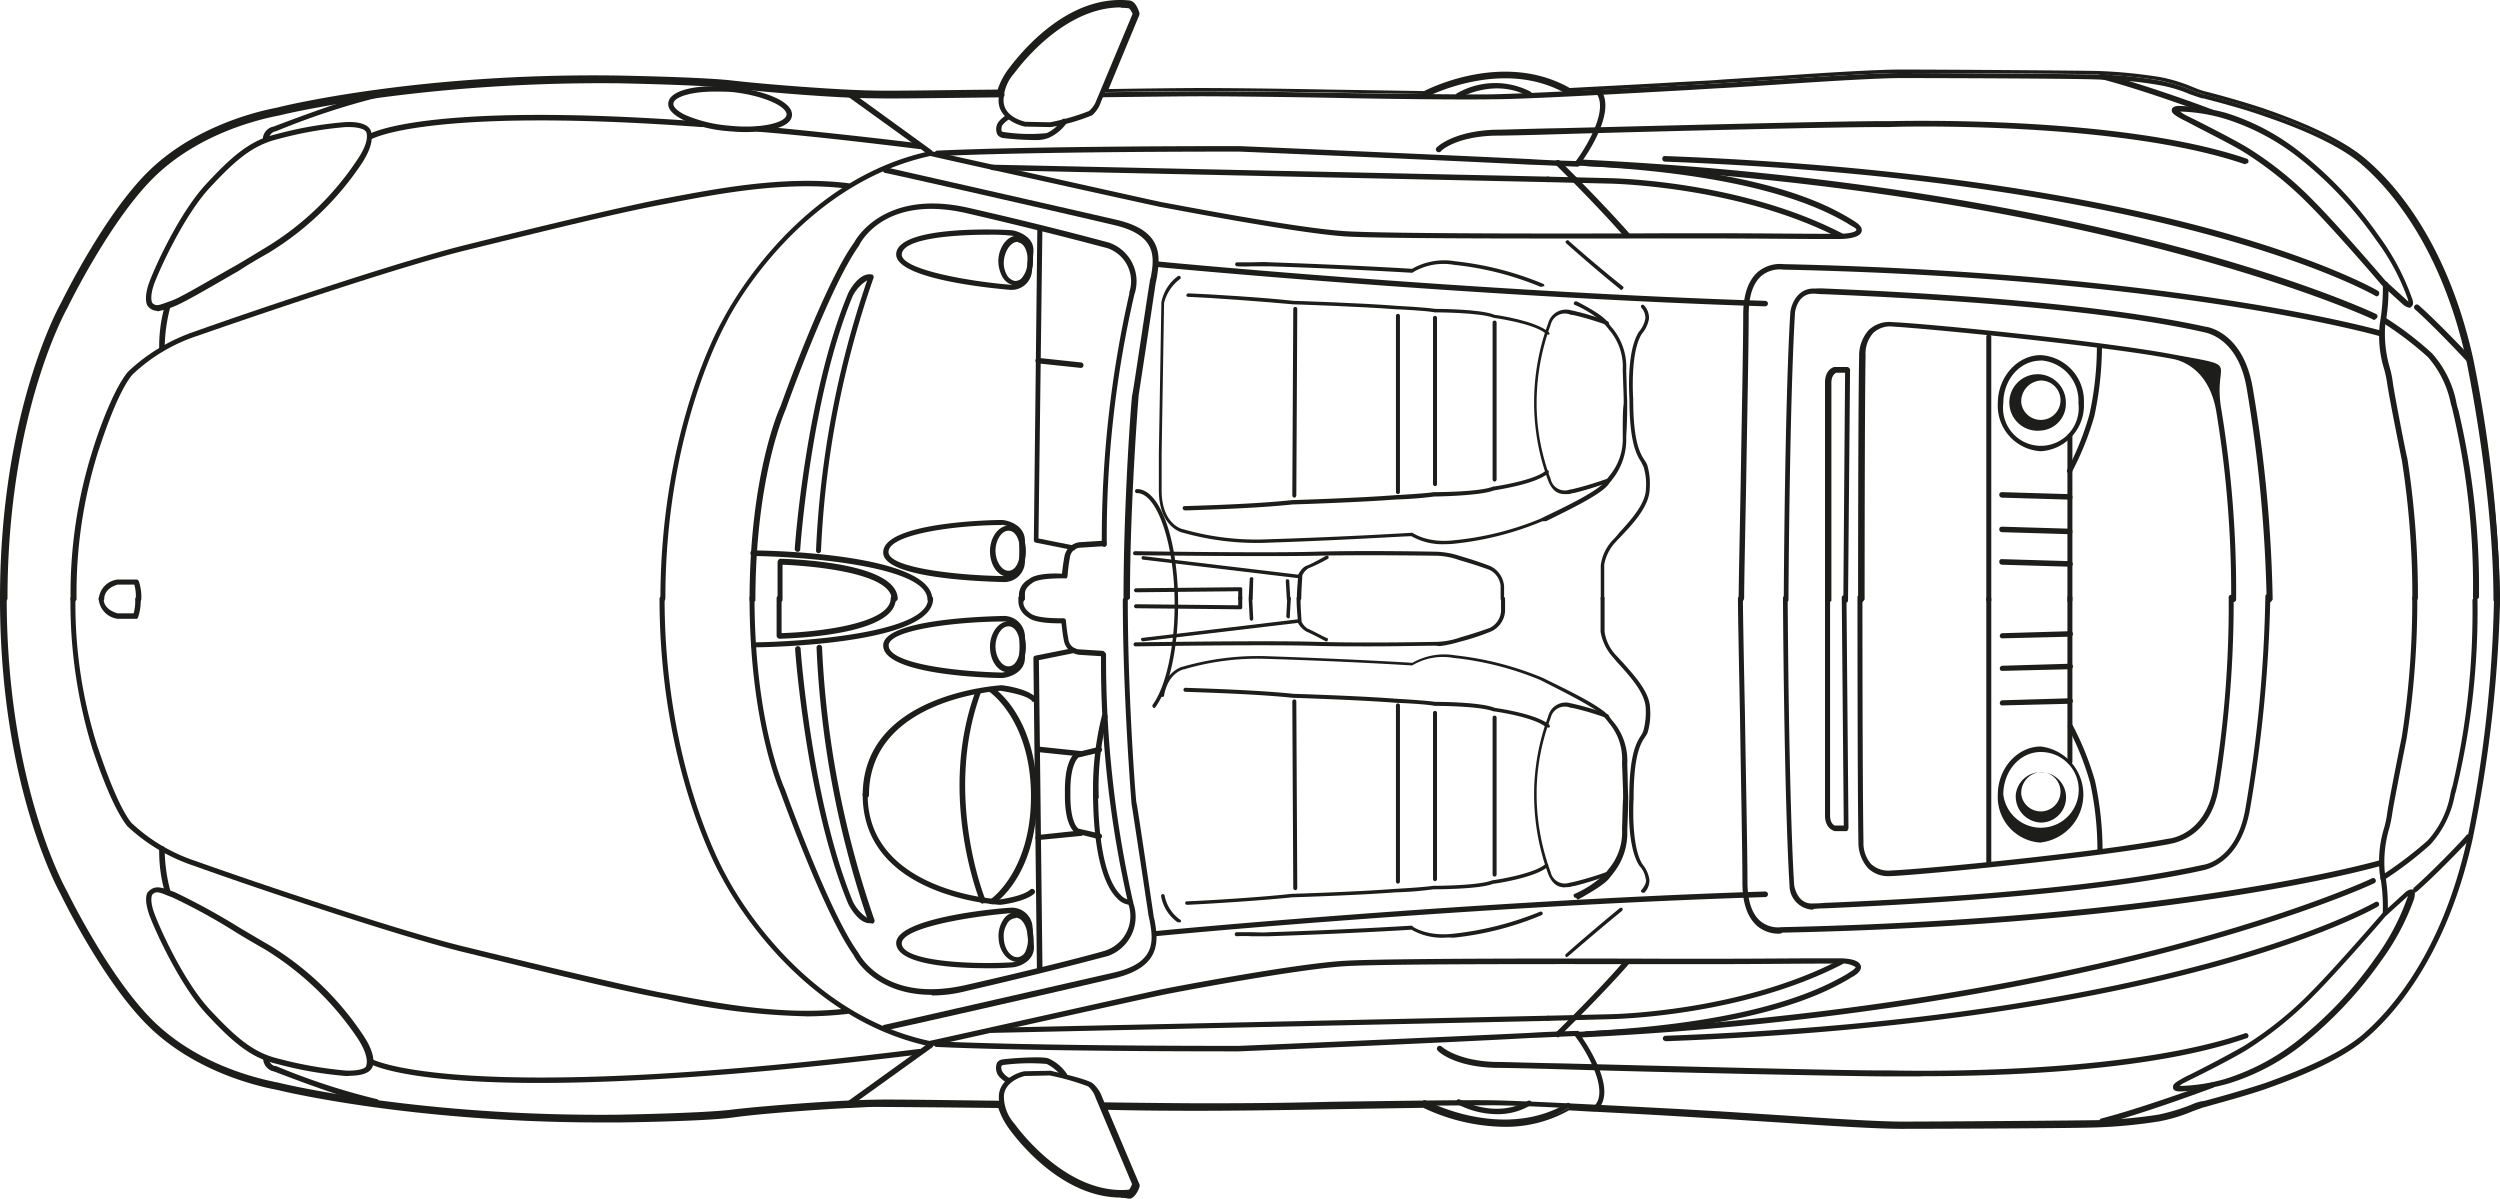 <svg xmlns="http://www.w3.org/2000/svg" viewBox="0 0 286.6 137.41"><path d="M135.91,137.56c-6.55,0-11.54-6.08-12.86-7.92a8.59,8.59,0,0,1-1.21-2.35c-5.62-.06-12.22-.12-14.17-.12-.75,0-1.67.06-2.76.12h-.23c-4.42.23-10.5.69-13.26,1.09-3.38.46-13,.57-13.14.57h-1.9c-22,0-37-3.67-37.19-3.73-2.76-.51-9.76-2.29-14.93-7.46s-9.87-14.87-9.93-15S7.39,90.55,7.39,68.91s6.94-33.81,7-33.92,4.76-9.82,9.87-14.93,12.17-6.94,14.93-7.46c.17-.06,15.9-4,39-3.67.11,0,9.76.17,13.14.57s12,1.09,16.25,1.15c1.89.06,8.55-.06,14.18-.11A8.35,8.35,0,0,1,123,8.18c1.5-2,6.83-8.55,13.84-7.86.68.06,1,.92,1.14,1.32a.47.47,0,0,1,0,.4l-3.5,8.44c3.62-.06,8.5-.12,10.62-.12,2.64,0,8.55.06,14.75.18l10.8.17c1.14-.58,9.41-4.48,16.7-.35,4.19-.23,8.9-.46,12.63-.69h.11c1.9-.11,3.56-.17,4.71-.28L212,8.93c5-.35,10.74-.69,13.32-.69,3.85,0,20.49.11,22.67.17a57.79,57.79,0,0,1,7,.69,18.62,18.62,0,0,1,3.79,1.15c.41.17.83.33,1.26.46,1.15.28,4.77,1.26,7.23,2.12,5.28,1.84,9,3.73,11.2,5.57,3.38,2.81,9.47,9.59,12.45,23A153.91,153.91,0,0,1,294,68.8v.34a154.83,154.83,0,0,1-3.16,27.38c-3,13.43-9.07,20.21-12.45,23-2.18,1.84-6,3.73-11.2,5.57-2.46.86-6,1.78-7.11,2.12H260l-1.26.46a18.62,18.62,0,0,1-3.79,1.15,57.79,57.79,0,0,1-7,.69c-2.12.11-18.77.17-22.67.17-2.58,0-8.27-.34-13.32-.69l-7.17-.46c-1.27-.06-3-.17-5.06-.29-2.75-.17-6.08-.34-9.29-.51h-.18l-3-.17a14.76,14.76,0,0,1-7.41,1.89,22.29,22.29,0,0,1-9.29-2.18l-10.8.17c-6.2.12-12.11.17-14.75.17-2,0-6.43,0-10.62-.11L138,136a.47.47,0,0,1,0,.4c-.11.34-.51,1.2-1.14,1.32a2.41,2.41,0,0,0-.92-.12ZM109,126.71c2.81,0,8.26.06,13,.12h.17l.06.17a6.22,6.22,0,0,0,1.2,2.36c1.32,1.83,6.2,7.74,12.58,7.74a5.56,5.56,0,0,0,.91,0c.35-.06.64-.58.81-1v0l-3.73-9h.34c4.25.06,8.84.12,10.91.12,2.64,0,8.49-.06,14.75-.17l10.85-.18h.11a22.16,22.16,0,0,0,9.19,2.19,14.41,14.41,0,0,0,7.23-1.84l.06-.06h0l3.1.17h.06c3.27.18,6.6.35,9.36.52L205,128c1.89.11,4.48.28,7.17.46,5,.34,10.74.69,13.26.69,3.85,0,20.5-.12,22.62-.18a44.32,44.32,0,0,0,6.89-.69,18.06,18.06,0,0,0,3.73-1.14c.51-.18,1-.35,1.32-.46h.06c1.14-.29,4.65-1.27,7.11-2.13,5.23-1.83,8.9-3.67,11.08-5.45,3.33-2.81,9.36-9.47,12.34-22.79A149.46,149.46,0,0,0,293.7,69V68.8c-.05-12.8-3.1-27.21-3.1-27.33-2.92-13.31-9-20-12.34-22.78-2.12-1.78-5.85-3.68-11.08-5.46-2.46-.86-6-1.83-7.17-2.12l-1.32-.46A21.43,21.43,0,0,0,255,9.5a56.81,56.81,0,0,0-6.89-.69C246,8.7,229.3,8.64,225.4,8.64c-2.59,0-8.27.35-13.26.69L205,9.79c-1.15.06-2.81.17-4.71.29h-.11c-3.73.23-8.5.46-12.69.69h0l-.06-.06c-7.23-4.14-15.5-.12-16.42.34h-.11L160,10.88c-6.2-.11-12.12-.17-14.76-.17-2.18,0-7.29.06-10.9.11H134l3.73-9V1.75c-.17-.46-.45-1-.8-1-6.71-.57-12,5.74-13.43,7.75a7,7,0,0,0-1.21,2.35l0,.17h-.18c-5.68.06-12.39.12-14.35.12-4.24-.06-13-.75-16.3-1.15s-13-.57-13.09-.57c-23-.23-38.74,3.61-38.91,3.67-2.76.52-9.65,2.24-14.75,7.35s-9.76,14.75-9.82,14.81S7.9,47.33,7.9,69s6.83,33.58,7,33.69,4.76,9.82,9.82,14.87,11.88,6.77,14.63,7.29c.17.06,15.16,3.67,37.08,3.67h1.9c.11,0,9.7-.17,13.08-.57,2.76-.34,8.9-.86,13.38-1.09h.06c1.09-.06,2.06-.06,2.81-.12Z" transform="translate(-7.39 -0.27)" fill="#1d1d1b"/><path d="M92.8,15.41c-.69,0-1.32-.05-2-.11A15.44,15.44,0,0,1,86,14.15c-1.38-.63-2.07-1.32-2-2.06.17-1.67,3.9-2.19,7.35-1.84s7,1.61,6.83,3.27c-.12,1.32-2.58,1.89-5.34,1.89Zm-3.5-4.64c-2.7,0-4.65.63-4.71,1.37-.06.4.58,1,1.67,1.44a16.09,16.09,0,0,0,4.65,1.09c3.73.4,6.6-.35,6.65-1.26S95,11.22,91.31,10.82c-.75-.05-1.38-.05-2-.05Z" transform="translate(-7.39 -0.27)" fill="#1d1d1b"/><path d="M122.53,67c-2.35-.06-13.89-.4-13.89-3.39,0-3.44,12.23-3.73,13.61-3.73.91.06,2.64.69,2.64,2.41v2.36A2.38,2.38,0,0,1,122.53,67Zm-.28-6.54c-5,0-13,1-13,3.1,0,1.83,8.1,2.69,13.21,2.75,0,0,1.78-.17,1.78-1.72V62.14C124.31,60.65,122.36,60.47,122.25,60.42Z" transform="translate(-7.39 -0.27)" fill="#1d1d1b"/><path d="M123,66.39c-1.2,0-2.12-1.32-2.12-2.93s1-2.93,2.12-2.93,2,1.21,2,2.93S124.14,66.39,123,66.39Zm0-5.28c-.8,0-1.49,1.09-1.49,2.29s.69,2.3,1.49,2.3,1.32-1,1.32-2.3S123.8,61.11,123,61.11Z" transform="translate(-7.39 -0.27)" fill="#1d1d1b"/><path d="M123.22,33.5c-2.24-.18-13.26-1.27-13.09-4.14.23-3.27,12-2.81,13.32-2.69.92.17,2.53.86,2.41,2.46l-.17,2.3a2.35,2.35,0,0,1-2.47,2.07Zm-2.52-6.32c-4.54,0-9.82.52-9.93,2.24s7.57,3.1,12.51,3.5c.06,0,1.72,0,1.84-1.49l.17-2.3c.11-1.49-1.78-1.83-1.84-1.83a21,21,0,0,0-2.75-.12Z" transform="translate(-7.39 -0.27)" fill="#1d1d1b"/><path d="M123.85,33h-.11a1.93,1.93,0,0,1-1.44-1,3.89,3.89,0,0,1-.46-2c.12-1.55,1.15-2.81,2.24-2.69s1.78,1.32,1.73,3a3.21,3.21,0,0,1-1,2.3A1.62,1.62,0,0,1,123.85,33Zm.18-5c-.75,0-1.44,1-1.55,2.12a2.71,2.71,0,0,0,.34,1.67,1.35,1.35,0,0,0,.92.69,1.14,1.14,0,0,0,.69-.23,2.75,2.75,0,0,0,.74-1.9c.12-1.26-.4-2.24-1.09-2.29,0,0,0-.06,0-.06Z" transform="translate(-7.39 -0.27)" fill="#1d1d1b"/><path d="M93.6,69.31a.26.26,0,0,1-.28-.25v0c0-14.53,3.5-22.16,3.56-22.22.17-.51,5-14.06,8.43-18.77,0,0,3.1-6.2,13-4,9.64,2.19,16.13,4,16.18,4a4.69,4.69,0,0,1,3,5.79l-.06.18a123.78,123.78,0,0,0-3.16,28.58.29.29,0,1,1-.57,0,127.18,127.18,0,0,1,3.16-28.7l0-.17a4,4,0,0,0-2.58-5.05c-.06,0-6.54-1.78-16.13-4-9.36-2.13-12.17,3.44-12.28,3.73-3.39,4.7-8.33,18.54-8.38,18.71s-3.5,7.63-3.5,22c-.12.06-.23.23-.41.23Z" transform="translate(-7.39 -0.27)" fill="#1d1d1b"/><path d="M124.49,69.26a.28.28,0,0,1-.29-.25V68.4a2.11,2.11,0,0,1,1.15-1.73c.74-.69,2.92-.69,3.78-.63.06-.4.12-1.09.29-2a2,2,0,0,1,1.72-1.61l2.7-.17a.32.32,0,1,1,.06.63l-2.7.17a1.24,1.24,0,0,0-1.15,1.1,19.68,19.68,0,0,0-.28,2.18.57.57,0,0,1-.12.23.37.37,0,0,1-.23,0c-.8,0-3,0-3.67.52-.06.06-.86.52-.86,1.21V69c-.12.17-.23.29-.4.29Z" transform="translate(-7.39 -0.27)" fill="#1d1d1b"/><path d="M130.45,63.34h0l-4.31-.86a.3.3,0,0,1-.23-.28l.4-35.71a.29.29,0,0,1,.58,0L126.44,62l4,.8c.18.06.29.17.23.34a.21.21,0,0,1-.19.23Z" transform="translate(-7.39 -0.27)" fill="#1d1d1b"/><path d="M114,69.26a.28.28,0,0,1-.29-.25v0c0-3.9-14.41-4.94-20-5-.18,0-.29-.12-.29-.35a.27.27,0,0,1,.25-.29h0c2.12,0,20.6.41,20.6,5.63a.33.33,0,0,1-.34.29Z" transform="translate(-7.39 -0.27)" fill="#1d1d1b"/><path d="M109.91,69.26a.28.28,0,0,1-.29-.25v0c0-3-8.73-3.85-12.52-4v4a.28.28,0,0,1-.28.29.29.29,0,0,1-.29-.29V64.66a.57.57,0,0,1,.12-.23.28.28,0,0,1,.23-.11c1.37.06,13.43.4,13.43,4.65-.12.17-.23.29-.4.29Z" transform="translate(-7.39 -0.27)" fill="#1d1d1b"/><path d="M101.24,63.69a.3.3,0,0,1-.3-.28s0,0,0-.07a110.64,110.64,0,0,1,5.86-30.93,4.51,4.51,0,0,0-1.67,1.83c-4.76,11.48-6,28.82-6,29a.28.28,0,0,1-.28.29h-.06a.33.33,0,0,1-.29-.35c0-.17,1.27-17.62,6.09-29.21.11-.29,1.26-2.47,2.69-2.24a.22.22,0,0,1,.23.17.26.26,0,0,1,0,.29,109.06,109.06,0,0,0-6,31.22A.3.3,0,0,1,101.24,63.69Z" transform="translate(-7.39 -0.27)" fill="#1d1d1b"/><path d="M225.34,129.41c-2.58,0-8.27-.34-13.26-.69l-7.18-.46c-1.26,0-3-.17-5.05-.28-7.12-.4-17.85-1-21.35-1-2.53,0-10.73.06-18.6.18-6.2.11-12.11.17-14.75.17-2.12,0-7-.06-11.37-.12a.28.28,0,0,1-.28-.28.29.29,0,0,1,.28-.29c4.42.06,9.3.11,11.37.11,2.64,0,8.49,0,14.75-.17,7.92-.11,16.07-.23,18.66-.17,3.56.06,14.29.63,21.35,1l5.05.29,7.18.46c5,.34,10.73.69,13.26.69,3.84,0,20.49-.12,22.61-.17a55.75,55.75,0,0,0,6.83-.63,23.92,23.92,0,0,0,3.68-1.1,5.5,5.5,0,0,1,1.37-.45H260c1.15-.29,4.65-1.27,7.06-2.07,5.16-1.84,8.84-3.62,11-5.4,3.27-2.75,9.24-9.35,12.17-22.56A151.37,151.37,0,0,0,293.3,69a.29.29,0,0,1,.29-.29.28.28,0,0,1,.28.29,150.68,150.68,0,0,1-3.15,27.55c-3,13.37-9,20.09-12.4,22.9-2.18,1.84-5.91,3.68-11.14,5.51-2.41.86-6,1.78-7.11,2.13H260l-1.32.46a18,18,0,0,1-3.79,1.14,54,54,0,0,1-6.94.69C245.83,129.3,229.18,129.41,225.34,129.41Z" transform="translate(-7.39 -0.27)" fill="#1d1d1b"/><path d="M76.38,128.72a176,176,0,0,1-37.14-3.67c-2.75-.52-9.7-2.3-14.8-7.4s-9.82-14.81-9.88-14.93S7.62,90.49,7.62,68.91a.26.26,0,0,1,.25-.28h0a.27.27,0,0,1,.29.25v0c0,21.41,6.83,33.41,6.89,33.52s4.71,9.7,9.76,14.76,11.82,6.71,14.52,7.23c.17.06,16,3.9,38.86,3.67.11,0,9.76-.17,13-.57s12-1.09,16.36-1.15c2-.06,8.78.06,14.52.12a.28.28,0,0,1,.29.28.29.29,0,0,1-.29.29c-5.74-.06-12.63-.17-14.52-.12-4.25.06-12.92.75-16.3,1.15s-12.75.58-13.15.58C77.59,128.72,77,128.72,76.38,128.72Z" transform="translate(-7.39 -0.27)" fill="#1d1d1b"/><path d="M99.8,116.78a81.83,81.83,0,0,1-16.13-2l-.63-.12c-5.39-1-14.69-3.33-22.21-5.17-7.87-1.89-25.55-7.92-31.11-9.93A20.75,20.75,0,0,1,22,95c-1.95-2.41-3.91-8.61-4-8.84a56.81,56.81,0,0,1-2.53-17.28.29.29,0,0,1,.29-.28.28.28,0,0,1,.28.28A53.72,53.72,0,0,0,18.58,85.9c.06.06,2,6.32,3.85,8.67A19.68,19.68,0,0,0,29.89,99c5.57,2,23.19,8,31.05,9.87,7.52,1.84,16.82,4.08,22.16,5.17l.63.11c5.34,1,13.37,2.64,20.72,1.73a.32.32,0,0,1,.35.28.33.33,0,0,1-.29.35,43.46,43.46,0,0,1-4.71.28Z" transform="translate(-7.39 -0.27)" fill="#1d1d1b"/><path d="M47.4,123.62H47a43.72,43.72,0,0,1-7.86-1.38c-3-.69-5.11-2.53-8.09-5.74s-5.8-9.36-6.49-11.2c-.75-2-.29-2.75-.17-2.81l.06-.06c.74-.68,1.37-.45,2.52-.05l.46.17a77.5,77.5,0,0,1,7.52,4.13c1,.58,2.12,1.26,3.33,1.95A34.1,34.1,0,0,1,49.06,119c1.61,2.41,1.09,3.56.92,3.79s-.63.81-2.58.81ZM24.84,102.84c-.06.11-.29.74.28,2.23.69,1.84,3.39,7.81,6.38,11s4.93,4.87,7.8,5.56A45.9,45.9,0,0,0,47.05,123c2,.06,2.3-.46,2.3-.46s0-.06,0-.06.52-.86-.91-3.1a34.57,34.57,0,0,0-10.57-10.21c-1.2-.69-2.29-1.32-3.32-1.95a68.46,68.46,0,0,0-7.41-4.08l-.46-.17C25.53,102.49,25.24,102.43,24.84,102.84Z" transform="translate(-7.39 -0.27)" fill="#1d1d1b"/><path d="M26.56,102.72c-.12,0-.29-.11-.29-.23a17.11,17.11,0,0,1-.63-4.93c0-.18.12-.29.35-.29a.31.31,0,0,1,.28.34,18.75,18.75,0,0,0,.63,4.71.32.32,0,0,1-.23.4h-.11Z" transform="translate(-7.39 -0.27)" fill="#1d1d1b"/><path d="M50.5,126.94c-1.9-.28-6-1.66-11.71-3.84l-.23-.06a1.57,1.57,0,0,1-1-1.32.32.32,0,0,1,.29-.34.31.31,0,0,1,.34.28,1.06,1.06,0,0,0,.64.81l.17,0a76.6,76.6,0,0,0,11.54,3.79.25.25,0,0,1,.24.26.15.15,0,0,1,0,.09.22.22,0,0,1-.16.28S50.52,127,50.5,126.94Z" transform="translate(-7.39 -0.27)" fill="#1d1d1b"/><path d="M114,120.23H114c-15.84-3.39-23.71-19.12-23.82-19.29S83,88.66,83,68.91a.29.29,0,0,1,.58,0c0,19.58,7,31.63,7.06,31.74s7.8,15.62,23.3,18.95c1.38-.29,24-5.34,26.35-5.86.17-.06,15.44-3,21.29-3.33,4.94-.28,25.89-.28,37.14-.23h4.82c5.17,0,9.82-.05,12.46-.05h2.18c.69,0,2.3.05,2.53.86.17.57-.58,1.09-1.15,1.37l-.17.12c-2.7,1.55-9.88,5.57-30.14,6.6a.27.27,0,0,1-.29-.25v0a.33.33,0,0,1,.29-.34c20.09-1,27.44-5.17,29.85-6.54l.17-.12c.8-.46.86-.69.86-.69a3.05,3.05,0,0,0-1.89-.4h-2.13c-2.64,0-7.29.06-12.45.06h-4.82c-11.25,0-32.21-.06-37.14.23-5.8.34-21,3.27-21.18,3.33-2.47.51-26.18,5.79-26.41,5.85a.24.24,0,0,1-.11.06Z" transform="translate(-7.39 -0.27)" fill="#1d1d1b"/><path d="M149.34,120.8c-25.37,0-34.5-.51-34.61-.51a.32.32,0,0,1-.29-.35c0-.17.11-.29.34-.29s9.25.52,34.56.52c.23,0,23.3-1,33.41-1.49,1.78-.12,3.61-.17,5.45-.23a.27.27,0,0,1,.29.25v0a.33.33,0,0,1-.29.34c-1.84.06-3.67.17-5.45.23C172.7,119.83,149.57,120.8,149.34,120.8Z" transform="translate(-7.39 -0.27)" fill="#1d1d1b"/><path d="M280.84,105.25a.3.3,0,0,1-.29-.28.15.15,0,0,1,0-.07,19.7,19.7,0,0,0-.35-4.47,13,13,0,0,1,.52-5.29,11.63,11.63,0,0,0,.34-1.66c.23-1.61,1.61-8.44,1.67-8.73a100.62,100.62,0,0,0,1.2-15.9.29.29,0,0,1,.58,0,102.23,102.23,0,0,1-1.21,16c0,.06-1.43,7.12-1.66,8.67a14.56,14.56,0,0,1-.35,1.72,13.62,13.62,0,0,0-.51,5,20.89,20.89,0,0,1,.34,4.6.4.4,0,0,1-.29.4Z" transform="translate(-7.39 -0.27)" fill="#1d1d1b"/><path d="M195.72,102.61c-.06,0-.12,0-.12-.06a.17.17,0,0,1-.07-.22.23.23,0,0,1,.07-.07c.58-.69.52-1.15.46-1.2a2.78,2.78,0,0,0-.74-1.55c-1.49-2.3-1.15-7.52-1.15-7.75,0-5.11.86-6.43,1.38-7.23a2.2,2.2,0,0,0,.23-.46,8,8,0,0,0,.28-2.47c0-1.78-1.66-3.62-3-5.11-.24-.25-.47-.52-.69-.8a5.78,5.78,0,0,1-1.49-3V68.85a.23.23,0,0,1,.46,0h0V72.7a5,5,0,0,0,1.38,2.76c.23.23.46.51.69.74,1.37,1.55,3.15,3.45,3.15,5.34a7.7,7.7,0,0,1-.28,2.7,2.32,2.32,0,0,1-.29.51c-.52.75-1.32,2.07-1.32,7.07,0,.05-.35,5.33,1,7.51a3.62,3.62,0,0,1,.81,1.78,2,2,0,0,1-.58,1.5Z" transform="translate(-7.39 -0.27)" fill="#1d1d1b"/><path d="M187.05,110a.19.19,0,0,1-.17-.06.24.24,0,0,1,0-.28c1.61-1.44,4.25-3.68,6.2-5.28.11-.06.23-.06.29,0a.3.3,0,0,1,0,.29c-2,1.61-4.6,3.85-6.2,5.22A.23.23,0,0,0,187.05,110Z" transform="translate(-7.39 -0.27)" fill="#1d1d1b"/><path d="M121.16,118.68a.27.27,0,0,1-.29-.25v0a.34.34,0,0,1,.29-.34l63.71-1.38a.27.27,0,0,1,.29.25v0a.37.37,0,0,1-.29.34Z" transform="translate(-7.39 -0.27)" fill="#1d1d1b"/><path d="M184.87,117.3a.27.27,0,0,1-.29-.25v0a.37.37,0,0,1,.29-.34l7.06-.17c.17,0,14.81-.23,26.41-6.26a.29.29,0,0,1,.4.12.3.3,0,0,1-.12.4c-11.71,6.08-26.52,6.31-26.69,6.31Z" transform="translate(-7.39 -0.27)" fill="#1d1d1b"/><path d="M184.76,83.66c-.06,0-.12,0-.12,0-1.32-1.21-6-1.84-6-1.84h-.05c-1.55-.63-6.66-.63-6.72-.63-1.2-.23-4.36-.35-4.42-.35-4.36-.34-11.77-.57-11.82-.57-3.85-.4-8.84-.57-12.34-.69a.23.23,0,1,1,0-.46c3.5.12,8.49.29,12.39.69.06,0,7.52.23,11.83.57.11,0,3.21.18,4.42.35.17,0,5.16,0,6.83.69.4.06,4.82.69,6.26,1.95,0,.06.11.23,0,.29a.37.37,0,0,1-.23,0Z" transform="translate(-7.39 -0.27)" fill="#1d1d1b"/><path d="M172.93,107.77a7.08,7.08,0,0,1-3.73-.92c-.8.06-7.69.46-16.3.75h-2.07a15.32,15.32,0,0,0-1.66,0,.23.23,0,0,1,0-.46h1.66c.63,0,1.32.06,2,0,9.13-.29,16.3-.75,16.36-.75s.12,0,.12.06,1.66,1.21,4.7.86a36.55,36.55,0,0,0,9.93-2.52.22.22,0,0,1,.29.11.22.22,0,0,1-.12.29h0a35.69,35.69,0,0,1-10.1,2.58A6.61,6.61,0,0,0,172.93,107.77Z" transform="translate(-7.39 -0.27)" fill="#1d1d1b"/><path d="M142.51,106c-.06,0-.12,0-.12,0a4.64,4.64,0,0,1-1.89-3c0-.11.06-.23.17-.23s.23.06.23.17a4.38,4.38,0,0,0,1.78,2.76c.12.06.12.17.06.29a.37.37,0,0,1-.23,0Z" transform="translate(-7.39 -0.27)" fill="#1d1d1b"/><path d="M188,103.18c-.06,0-.17-.06-.17-.11a.24.24,0,0,1,0-.29,12.39,12.39,0,0,0,3.56-2.35c.12-.18.29-.35.4-.52a6.51,6.51,0,0,0,1.55-4.59c.06-1.67.06-2.76.12-3.5v-.46c0-.69-.06-1.9-.12-3.68a6.39,6.39,0,0,0-1.55-4.59c-.11-.17-.28-.34-.4-.52-.74-1-4.53-2.87-7-4.13l-.46-.23a35.51,35.51,0,0,0-9.93-2.52,6.88,6.88,0,0,0-4.71.86c-.05,0-.05,0-.11,0s-7.29-.46-16.36-.74A29.8,29.8,0,0,0,143.14,77c-.11,0-1.84.4-2.3,3,0,.12-.11.17-.23.17s-.17-.11-.17-.23c.58-2.81,2.53-3.27,2.64-3.27A31.08,31.08,0,0,1,153,75.51c8.61.29,15.55.69,16.3.75a7.37,7.37,0,0,1,4.93-.86A36.28,36.28,0,0,1,184.3,78l.46.23c2.69,1.32,6.37,3.1,7.17,4.25a4,4,0,0,0,.4.52,7,7,0,0,1,1.61,4.87c.06,1.84.06,3,.11,3.68V92c0,.69-.05,1.83-.11,3.5a7.32,7.32,0,0,1-1.61,4.88c-.11.17-.28.34-.4.51-.4.58-1.61,1.38-3.67,2.53-.17-.23-.23-.23-.23-.23Z" transform="translate(-7.39 -0.27)" fill="#1d1d1b"/><path d="M143.48,104a.23.23,0,0,1-.22-.17c0-.11.05-.23.17-.23,2.87-.11,8.95-.51,12-.86.12,0,7.52-.23,11.88-.57.06,0,3.22-.17,4.37-.35.11,0,5.22,0,6.77-.63.11,0,4.76-.69,6.08-1.84a.23.23,0,0,1,.29,0,.21.21,0,0,1,0,.29c-1.43,1.26-6.08,1.95-6.26,1.95-1.55.63-6.6.63-6.83.63a39.62,39.62,0,0,1-4.36.35c-4.36.34-11.77.57-11.88.57C152.5,103.47,146.35,103.87,143.48,104Z" transform="translate(-7.39 -0.27)" fill="#1d1d1b"/><path d="M186.82,102c-.69,0-1.43-.23-1.95-1.55a26.47,26.47,0,0,1-1.61-8.84V90.9a25.93,25.93,0,0,1,1.61-8.5,2.06,2.06,0,0,1,2.64-1.49,1.5,1.5,0,0,1,.29.06,26.62,26.62,0,0,1,3.9,1.2.23.23,0,0,1,.12.29.22.22,0,0,1-.29.11h0a32,32,0,0,0-3.85-1.14,1,1,0,0,1-.34-.06,1.66,1.66,0,0,0-2.18,1.2,24.7,24.7,0,0,0-1.61,8.33v.69a25.85,25.85,0,0,0,1.61,8.66,1.66,1.66,0,0,0,2.18,1.21c.11,0,.23-.06.34-.06a37,37,0,0,0,3.85-1.15.23.23,0,0,1,.29.12.22.22,0,0,1-.12.28h0a35.86,35.86,0,0,1-3.9,1.21.49.49,0,0,0-.29.06,3.22,3.22,0,0,1-.69.06Z" transform="translate(-7.39 -0.27)" fill="#1d1d1b"/><path d="M167.65,101.57a.25.25,0,0,1-.23-.23V81.14a.23.23,0,1,1,.46,0h0v20.2A.25.25,0,0,1,167.65,101.57Z" transform="translate(-7.39 -0.27)" fill="#1d1d1b"/><path d="M171.9,101.29a.25.25,0,0,1-.23-.23V82a.23.23,0,1,1,.46,0v19.06A.26.26,0,0,1,171.9,101.29Z" transform="translate(-7.39 -0.27)" fill="#1d1d1b"/><path d="M178.73,100.77a.26.26,0,0,1-.23-.23v-18a.23.23,0,0,1,.46,0v18A.26.26,0,0,1,178.73,100.77Z" transform="translate(-7.39 -0.27)" fill="#1d1d1b"/><path d="M155.88,102.32a.26.26,0,0,1-.23-.23l-.11-21.41a.23.23,0,1,1,.46,0l.11,21.41C156.06,102.26,156,102.32,155.88,102.32Z" transform="translate(-7.39 -0.27)" fill="#1d1d1b"/><path d="M108.81,118.39c-.11,0-.28-.11-.28-.23a.32.32,0,0,1,.23-.4h0l26.34-6c4.94-1.15,4.48-3.73,4.08-6-.06-.17-.06-.34-.12-.52-.34-2.35-1.95-12.85-1.95-12.85s-1-12.23-1-23.37a.29.29,0,0,1,.57,0c0,11.14.92,23.19,1,23.31s1.6,10.5,1.95,12.86a1.79,1.79,0,0,0,.11.51c.41,2.3.92,5.4-4.59,6.72s-26.12,6-26.35,6c.06-.12,0-.12,0-.12Z" transform="translate(-7.39 -0.27)" fill="#1d1d1b"/><path d="M122.3,78c-1.43,0-13.66-.34-13.66-3.73,0-3,11.54-3.33,13.84-3.39a2.42,2.42,0,0,1,2.41,2.3v2.41C124.94,77.29,123.22,77.92,122.3,78Zm.18-6.48c-5.11,0-13.21.91-13.21,2.75,0,2.12,8,3,13,3.1.06,0,2-.23,2-1.78V73.16C124.31,71.67,122.53,71.5,122.48,71.5Z" transform="translate(-7.39 -0.27)" fill="#1d1d1b"/><path d="M123,77.35c-1.2,0-2.12-1.32-2.12-2.93s1-2.92,2.12-2.92,2,1.2,2,2.92S124.14,77.35,123,77.35Zm0-5.28c-.8,0-1.49,1.09-1.49,2.3s.69,2.29,1.49,2.29,1.32-1,1.32-2.29S123.8,72.07,123,72.07Z" transform="translate(-7.39 -0.27)" fill="#1d1d1b"/><path d="M120.58,111.27c-3.9,0-10.27-.4-10.45-2.81-.17-2.87,10.85-4,13.09-4.13a2.38,2.38,0,0,1,2.53,2.06l.17,2.3c.11,1.67-1.49,2.35-2.35,2.47A27.17,27.17,0,0,1,120.58,111.27Zm2.64-6.31c-4.88.4-12.57,1.72-12.45,3.5.11,2,7.86,2.41,12.68,2.13.06,0,1.9-.35,1.84-1.84l-.17-2.3C125,105,123.28,105,123.22,105Z" transform="translate(-7.39 -0.27)" fill="#1d1d1b"/><path d="M124,110.53c-1.09,0-2.07-1.21-2.13-2.7a3.38,3.38,0,0,1,.46-2,1.89,1.89,0,0,1,1.44-1c1.09-.12,2,1,2.06,2.69a3.45,3.45,0,0,1-.34,1.95,1.62,1.62,0,0,1-1.38,1c-.06.06-.06.06-.11.06Zm-.18-5a1.17,1.17,0,0,0-1,.69,2.61,2.61,0,0,0-.35,1.66c.06,1.21.81,2.18,1.61,2.12a1.13,1.13,0,0,0,.86-.63,3.5,3.5,0,0,0,.29-1.66C125.12,106.39,124.54,105.48,123.85,105.48Z" transform="translate(-7.39 -0.27)" fill="#1d1d1b"/><path d="M114.21,114.32c-6.72,0-8.95-4.48-8.95-4.54-3.39-4.71-8.21-18.19-8.44-18.77,0-.06-3.5-7.69-3.5-22.21a.28.28,0,0,1,.28-.29.29.29,0,0,1,.29.29c0,14.35,3.44,21.87,3.5,22s5,14,8.38,18.66c.17.28,3,5.85,12.34,3.73,9.59-2.18,16.08-3.91,16.13-4a4.16,4.16,0,0,0,2.59-5l-.06-.18a123.72,123.72,0,0,1-3.16-28.7.29.29,0,0,1,.58,0,126.72,126.72,0,0,0,3.15,28.59l.06.17a4.78,4.78,0,0,1-3,5.8c-.06,0-6.55,1.78-16.19,4a15.56,15.56,0,0,1-4,.52Z" transform="translate(-7.39 -0.27)" fill="#1d1d1b"/><path d="M133.84,75.51l-2.7-.17a2,2,0,0,1-1.78-1.61c-.17-.86-.23-1.6-.28-2-.86,0-3.05,0-3.85-.69a2.23,2.23,0,0,1-1.09-1.72V68.8a.29.29,0,0,1,.29-.29.28.28,0,0,1,.28.29v.57c0,.69.81,1.21.81,1.21.69.57,2.93.57,3.73.57a.32.32,0,0,1,.23.06.28.28,0,0,1,.11.23c.06.73.16,1.46.29,2.18a1.31,1.31,0,0,0,1.21,1.09l2.69.17a.32.32,0,0,1,.29.35c.06.17-.06.28-.23.28Z" transform="translate(-7.39 -0.27)" fill="#1d1d1b"/><path d="M126.55,111.68a.28.28,0,0,1-.29-.26v0l-.4-35.7a.27.27,0,0,1,.23-.29l4.31-.86a.24.24,0,0,1,.32.14.15.15,0,0,1,0,.09c0,.17-.06.34-.23.34l-4,.81.41,35.41C126.84,111.5,126.72,111.68,126.55,111.68Z" transform="translate(-7.39 -0.27)" fill="#1d1d1b"/><path d="M93.78,74.48a.29.29,0,0,1-.29-.29.28.28,0,0,1,.29-.28c5.56-.06,20-1.09,20-5a.29.29,0,0,1,.58,0C114.38,74.08,95.84,74.48,93.78,74.48Z" transform="translate(-7.39 -0.27)" fill="#1d1d1b"/><path d="M96.76,73.5a.38.38,0,0,1-.23-.11.3.3,0,0,1-.11-.23V68.85a.28.28,0,0,1,.28-.28.29.29,0,0,1,.29.28v4c3.79-.11,12.51-1,12.51-4a.29.29,0,0,1,.58,0c.11,4.25-11.94,4.6-13.32,4.65Z" transform="translate(-7.39 -0.27)" fill="#1d1d1b"/><path d="M107.09,106.11c-1.32,0-2.35-2-2.47-2.24-4.82-11.65-6.08-29.05-6.08-29.22a.32.32,0,0,1,.63-.06h0c0,.18,1.26,17.51,6,29.05a4.82,4.82,0,0,0,1.61,1.84A111.44,111.44,0,0,1,101,74.54a.32.32,0,0,1,.29-.35.32.32,0,0,1,.34.29h0a110.22,110.22,0,0,0,6,31.23c.06.11,0,.17,0,.28a.84.84,0,0,1-.23.18.46.46,0,0,0-.23-.06Z" transform="translate(-7.39 -0.27)" fill="#1d1d1b"/><path d="M159.5,73.79h-.12s-1.72-.92-2.18-1.09a2.6,2.6,0,0,1-1-1v-.06s-.17-1.61-.17-2.76a.22.22,0,0,1,.22-.23.23.23,0,0,1,.23.23h0c0,1,.12,2.42.12,2.65a2,2,0,0,0,.69.8c.46.17,2.12,1.09,2.24,1.09s.11.17.05.29a.11.11,0,0,1-.11.11Z" transform="translate(-7.39 -0.27)" fill="#1d1d1b"/><path d="M164.38,74.37c-2.07,0-4.25,0-6.2-.06-5.8-.17-20.49.06-20.61.06a.24.24,0,0,1-.23-.23.23.23,0,0,1,.23-.23h0c.17,0,14.87-.23,20.67-.06s13.83,0,13.95,0a8.84,8.84,0,0,0,2.64-.52c2-.57,3.38-1.09,3.38-1.09a2.33,2.33,0,0,0,1.26-1.89V68.91a.24.24,0,0,1,.23-.23.23.23,0,0,1,.23.23h0v1.44a2.76,2.76,0,0,1-1.55,2.29,26.32,26.32,0,0,1-3.44,1.15c-2,.58-2.75.58-2.75.52S168.45,74.37,164.38,74.37Z" transform="translate(-7.39 -0.27)" fill="#1d1d1b"/><path d="M138.43,73.79c-.11,0-.17-.06-.23-.17a.18.18,0,0,1,.18-.23l17.79-2.12c.12,0,.23,0,.23.17s-.06.23-.17.23Z" transform="translate(-7.39 -0.27)" fill="#1d1d1b"/><path d="M150.89,71.44a.28.28,0,0,1-.23-.17L150.54,69c0-.12.06-.23.18-.23s.23,0,.23.17l.11,2.24C151.06,71.32,151,71.38,150.89,71.44Z" transform="translate(-7.39 -0.27)" fill="#1d1d1b"/><path d="M155.08,71.15a.26.26,0,0,1-.23-.23l.11-2.07c0-.11.12-.17.23-.17s.23.12.18.23L155.25,71a.16.16,0,0,1-.13.17Z" transform="translate(-7.39 -0.27)" fill="#1d1d1b"/><path d="M149.57,70.12,137.63,70a.23.23,0,0,1-.23-.23.23.23,0,0,1,.23-.23l11.71.12V68.8a.23.23,0,0,1,.46,0v1.09a.19.19,0,0,1-.06.17c-.11.06-.11.06-.17.06Z" transform="translate(-7.39 -0.27)" fill="#1d1d1b"/><path d="M227.63,123.67c-2.23,0-3.61,0-3.67,0-4.13,0-25.77-.46-37.37-.81-3.79-.11-6.66-.17-7.75-.17-4.76-.12-6.6-1.89-6.65-2a.32.32,0,0,1,.05-.46.33.33,0,0,1,.4,0s1.78,1.66,6.2,1.78c1.15,0,4,.11,7.75.17,11.6.29,33.24.86,37.37.8.29,0,26.18.75,40.76-4.24a.3.3,0,0,1,.41.14.31.31,0,0,1-.14.41l-.05,0c-11.42,4-29.56,4.36-37.31,4.36Z" transform="translate(-7.39 -0.27)" fill="#1d1d1b"/><path d="M284.35,102.61a.46.46,0,0,1-.23-.12.34.34,0,0,1,0-.46c2.35-2.06,6-5.91,6-6a.33.33,0,0,1,.52.41l-.06,0c-.05.06-3.67,3.91-6.08,6,0,.06-.06.06-.17.06Z" transform="translate(-7.39 -0.27)" fill="#1d1d1b"/><path d="M257.48,125.39h-.17c-.17,0-.75,0-.8-.4s.17-.57.92-1a9.64,9.64,0,0,1,1-.52c1.61-.8,4.59-2.35,6.26-3.33a41,41,0,0,0,7.63-6.14c2.7-2.7,8.15-9,8.21-9.07l2.53-2.3c.28-.28.74-.51,1-.34s.17.69.06,1.09a27.71,27.71,0,0,1-3.73,7,46.19,46.19,0,0,1-9.13,9.7,26,26,0,0,1-8.44,4.42A24.69,24.69,0,0,1,257.48,125.39Zm-.17-.63a20.12,20.12,0,0,0,5.17-.8,25.79,25.79,0,0,0,8.2-4.31,44.53,44.53,0,0,0,9-9.52,26.71,26.71,0,0,0,3.67-6.89.32.32,0,0,0,.06-.23c-.06.06-.12.06-.12.11l-2.47,2.24c0,.06-5.51,6.37-8.2,9.07a42.85,42.85,0,0,1-7.75,6.26c-1.67,1-4.65,2.52-6.32,3.33-.46.23-.8.4-1,.51a3.15,3.15,0,0,0-.29.23Z" transform="translate(-7.39 -0.27)" fill="#1d1d1b"/><path d="M248.36,129.13c-.12,0-.29-.12-.29-.23a.33.33,0,0,1,.23-.41h0c4.88-1.26,12.45-4.07,12.51-4.07a.31.31,0,0,1,.42.14.32.32,0,0,1-.15.42h0c-.06,0-7.63,2.87-12.57,4.14Z" transform="translate(-7.39 -0.27)" fill="#1d1d1b"/><path d="M69.15,124.42c-15.5,0-19.23-2.13-19.46-2.24a.29.29,0,0,1-.11-.4.3.3,0,0,1,.4-.12h0c.11.06,9.87,5.46,62.8-1.14a.31.31,0,0,1,.34.28.32.32,0,0,1-.29.35c-20.2,2.47-34.15,3.27-43.68,3.27Z" transform="translate(-7.39 -0.27)" fill="#1d1d1b"/><path d="M135.91,137.33c-6.43,0-11.31-6-12.69-7.86s-1.32-3.33-1.32-3.39c-.06-1.89,1.9-2.81,2.93-3l3-.06c.46.12,4.14.92,4.83,1.44a3.82,3.82,0,0,1,1.09,1.61l4.13,9.93a.17.17,0,0,1,0,.23c-.12.23-.46,1.09-1,1.14Zm-8.15-13.77-2.87.06c-.06,0-2.47.57-2.41,2.46a4.7,4.7,0,0,0,1.2,3c1,1.38,6.37,8.15,13.09,7.58.11,0,.29-.35.4-.64L133,126.14a2.92,2.92,0,0,0-.86-1.32,27.61,27.61,0,0,0-4.42-1.26Z" transform="translate(-7.39 -0.27)" fill="#1d1d1b"/><path d="M123,124.48a.27.27,0,0,1-.17-.06c-.17-.12-1-.63-1.15-1.15a1.63,1.63,0,0,1,0-1.15.85.85,0,0,1,.69-.4c.63-.11,4.48-.4,5.22-.11a5,5,0,0,1,2.07,1.72.32.32,0,0,1-.06.46.33.33,0,0,1-.46-.06h0a4.81,4.81,0,0,0-1.77-1.49,23.82,23.82,0,0,0-4.88.11.45.45,0,0,0-.29.12.93.93,0,0,0,.06.57,1.86,1.86,0,0,0,.86.8.31.31,0,0,1,.11.41.21.21,0,0,1-.19.23Z" transform="translate(-7.39 -0.27)" fill="#1d1d1b"/><path d="M23,71.21H20.88a2.5,2.5,0,0,1-2.18-2.3.27.27,0,0,1,.28-.28.28.28,0,0,1,.29.28c0,1.32,1.61,1.67,1.61,1.67h1.83A5.18,5.18,0,0,0,22.89,69a.31.31,0,0,1,.28-.34.32.32,0,0,1,.35.28h0A5.83,5.83,0,0,1,23.23,71a.26.26,0,0,1-.23.23Z" transform="translate(-7.39 -0.27)" fill="#1d1d1b"/><path d="M179.93,129.18a22.62,22.62,0,0,1-9.35-2.24.29.29,0,1,1,.28-.51c.12.06,8.79,4.65,16.13.34a.25.25,0,0,1,.35,0,.21.21,0,0,1,.06.1c0,.17,0,.34-.12.4a14,14,0,0,1-7.35,1.89Z" transform="translate(-7.39 -0.27)" fill="#1d1d1b"/><path d="M179,128a10,10,0,0,1-4.54-1.15.29.29,0,0,1-.11-.4.29.29,0,0,1,.4-.12c.06,0,3.9,2.24,7.75.17a.3.3,0,1,1,.28.52h0A7.38,7.38,0,0,1,179,128Z" transform="translate(-7.39 -0.27)" fill="#1d1d1b"/><path d="M104.8,127.06a.27.27,0,0,1-.23-.12.34.34,0,0,1,.05-.45l9.25-6.66a.32.32,0,1,1,.4.51L105,127a.19.19,0,0,1-.17.06Z" transform="translate(-7.39 -0.27)" fill="#1d1d1b"/><path d="M190.44,127.52a.31.31,0,0,1-.34-.25.32.32,0,0,1,.11-.27c1.66-1.78-1-6.31-2.24-7.92a.68.68,0,0,1-.06-.34.33.33,0,0,1,.29-.18c31-1.49,54.13-6.2,68.08-9.87,15.09-4,23-7.69,23.07-7.75a.31.31,0,0,1,.39.2.31.31,0,0,1-.16.38c-.29.17-31.74,14.75-90.81,17.68,1,1.49,3.85,6.08,1.84,8.2,0,.06-.11.12-.17.12Z" transform="translate(-7.39 -0.27)" fill="#1d1d1b"/><path d="M280.62,101.23c-.12,0-.18-.06-.29-.12a.35.35,0,0,1,.06-.46,46,46,0,0,0,5.28-4,10.66,10.66,0,0,0,2.64-5.39,6.67,6.67,0,0,1,.23-.86,87.65,87.65,0,0,0,2.29-21.3.29.29,0,1,1,.58,0,87,87,0,0,1-2.36,21.41,8.37,8.37,0,0,1-.23.86A11.59,11.59,0,0,1,286,97.1a41.4,41.4,0,0,1-5.34,4.07c.06.06,0,.06-.05.06Z" transform="translate(-7.39 -0.27)" fill="#1d1d1b"/><path d="M122.07,104c-.23,0-15.78-.86-15.78-12.62a.29.29,0,1,1,.57,0c0,11.13,15,12,15.16,12,.69-.11,2.81-.46,3.5-1.15a.33.33,0,0,1,.46.46C125,103.64,122.19,104,122.07,104Z" transform="translate(-7.39 -0.27)" fill="#1d1d1b"/><path d="M106.58,91.7a.27.27,0,0,1-.29-.25v0c0-11.71,15.61-12.57,15.78-12.62s3,.34,4,1.32a.31.31,0,0,1,.06.45.32.32,0,0,1-.46.06s0,0,0-.06c-.69-.68-2.82-1-3.56-1.14-.12,0-15.1.86-15.1,12a.35.35,0,0,1-.34.29Z" transform="translate(-7.39 -0.27)" fill="#1d1d1b"/><path d="M120.07,103.87a.32.32,0,0,1-.29-.17c-.06-.12-4.94-12.23-.58-24.11a.32.32,0,0,1,.39-.2.31.31,0,0,1,.21.39.05.05,0,0,0,0,0c-4.25,11.71.51,23.53.57,23.65a.29.29,0,0,1-.15.39h-.13Z" transform="translate(-7.39 -0.27)" fill="#1d1d1b"/><path d="M121.1,103.93a.5.5,0,0,1-.29-.12.31.31,0,0,1,.07-.43l.05,0s4.65-3.15,4.65-11.82-4.65-11.88-4.71-11.94a.33.33,0,1,1,.4-.52h0c.23.12,5,3.45,5,12.46s-4.7,12.22-4.93,12.34A.46.46,0,0,1,121.1,103.93Z" transform="translate(-7.39 -0.27)" fill="#1d1d1b"/><path d="M126.38,96.58a.27.27,0,0,1-.29-.25v0a.33.33,0,0,1,.29-.34l4.88-.52a.31.31,0,0,1,.34.29.31.31,0,0,1-.28.34Z" transform="translate(-7.39 -0.27)" fill="#1d1d1b"/><path d="M136.94,104a2.16,2.16,0,0,1-1.43-.69c-1.27-1.2-2.82-4.36-2.82-12.57a.29.29,0,1,1,.58,0c0,8.38,1.6,11.14,2.58,12.11a1.62,1.62,0,0,0,1.09.58.36.36,0,0,1,.35.28c0,.12-.12.23-.35.29Z" transform="translate(-7.39 -0.27)" fill="#1d1d1b"/><path d="M131.32,87l-4.94-.51a.32.32,0,0,1-.29-.35.32.32,0,0,1,.35-.28h0l4.88.51a.32.32,0,0,1,.28.35.26.26,0,0,1-.25.28Z" transform="translate(-7.39 -0.27)" fill="#1d1d1b"/><path d="M133.32,96.46h0l-2.53-.63c-.17-.11-1.32-.74-1.32-4.3v-.69c0-3.56,1.15-4.25,1.26-4.31l2.59-.63a.34.34,0,0,1,.4.23.32.32,0,0,1-.23.4l-2.47.58c-.11.11-.92.86-.92,3.73v.69c0,2.87.75,3.61.92,3.73l2.47.57a.33.33,0,0,1,.23.4h0a.39.39,0,0,1-.35.23Z" transform="translate(-7.39 -0.27)" fill="#1d1d1b"/><path d="M133,91.93a.27.27,0,0,1-.29-.25v0a34.26,34.26,0,0,1,1-9.35.33.33,0,0,1,.64.17,31.82,31.82,0,0,0-1,9.13.33.33,0,0,1-.32.34Z" transform="translate(-7.39 -0.27)" fill="#1d1d1b"/><path d="M198.3,119.6a.27.27,0,0,1-.28-.25s0,0,0,0a.31.31,0,0,1,.28-.34c58.72-2.13,81.17-15.22,81.4-15.33a.29.29,0,0,1,.4.11.3.3,0,0,1-.12.41c-.17.11-22.73,13.26-81.68,15.44Z" transform="translate(-7.39 -0.27)" fill="#1d1d1b"/><path d="M211.33,107.31a3.83,3.83,0,0,1-2.47-.86c-1.14-1-1.72-2.64-1.72-5,0-3.45-.17-11.88-.28-19.29-.12-6.14-.23-11.42-.23-13.26a.27.27,0,0,1,.28-.28.28.28,0,0,1,.29.28c0,1.78.11,7.35.23,13.2.11,7.41.29,15.85.29,19.29,0,2.12.51,3.67,1.49,4.48a3.18,3.18,0,0,0,2.41.69c45.35-1,68.25-7.58,68.48-7.64a.34.34,0,0,1,.4.23.31.31,0,0,1-.23.4c-.23.06-23.19,6.72-68.59,7.64,0,.06-.12.11-.35.11Z" transform="translate(-7.39 -0.27)" fill="#1d1d1b"/><path d="M215.24,104.56a2.79,2.79,0,0,1-2.7-2.76c-.63-10.56-.75-32.72-.75-32.95a.27.27,0,0,1,.25-.28h0a.27.27,0,0,1,.29.25v0c0,.23.11,22.39.74,32.9,0,0,.29,2.29,2.24,2.12a11.07,11.07,0,0,0,1.15-.06c24.22-1,37-2.93,43.45-4.36.17,0,3.85-.57,4.88-6.37a159.68,159.68,0,0,0,2.3-24.4.27.27,0,0,1,.28-.28.28.28,0,0,1,.29.28,160.93,160.93,0,0,1-2.35,24.51c-1.15,6.26-5.23,6.83-5.4,6.89-6.43,1.44-19.29,3.33-43.51,4.36-.57,0-.92.06-1.15.06.06.06,0,.06,0,.06Z" transform="translate(-7.39 -0.27)" fill="#1d1d1b"/><path d="M219.08,95.55h-1.32c-.11,0-1.15-.29-1.15-1.78v-25a.29.29,0,0,1,.58,0v25c0,.86.46,1.14.57,1.14h1l-.23-26.11a.27.27,0,0,1,.25-.29h0c.18-.06.29.12.29.29l.23,26.4a.38.38,0,0,1-.11.23c.05.06-.06.12-.12.12Z" transform="translate(-7.39 -0.27)" fill="#1d1d1b"/><path d="M224,100.71a3.29,3.29,0,0,1-2.47-.92,4.41,4.41,0,0,1-1.09-3c-.11-6.32-.11-27.78-.11-28a.29.29,0,1,1,.57,0c0,.23,0,21.64.12,28a3.67,3.67,0,0,0,.86,2.52,2.92,2.92,0,0,0,2.29.75C228,99.91,247.72,98,256,96.41c.17,0,4.19-.46,5.17-5.92a127,127,0,0,0,1.72-21.69.29.29,0,1,1,.57,0,135,135,0,0,1-1.72,21.81c-1,6-5.62,6.37-5.68,6.43-8.27,1.55-28,3.5-31.92,3.67Z" transform="translate(-7.39 -0.27)" fill="#1d1d1b"/><path d="M241.35,94.57a3,3,0,0,1-2.87-3.21,2.89,2.89,0,1,1,2.87,3.21Zm0-5.8a2.41,2.41,0,0,0-2.24,2.59,2.26,2.26,0,1,0,2.24-2.59Z" transform="translate(-7.39 -0.27)" fill="#1d1d1b"/><path d="M241.35,96.87a5.23,5.23,0,0,1-4.93-5.51c0-3,2.24-5.51,4.93-5.51a5.54,5.54,0,0,1,0,11Zm0-10.39c-2.41,0-4.3,2.18-4.3,4.88a4.34,4.34,0,1,0,4.3-4.88Z" transform="translate(-7.39 -0.27)" fill="#1d1d1b"/><path d="M235.38,99.33a.26.26,0,0,1-.28-.25V68.91a.27.27,0,0,1,.28-.28.28.28,0,0,1,.29.28V99.05C235.73,99.16,235.56,99.33,235.38,99.33Z" transform="translate(-7.39 -0.27)" fill="#1d1d1b"/><path d="M244.68,87.85a.26.26,0,0,1-.28-.25,0,0,0,0,1,0,0V68.8a.28.28,0,0,1,.28-.29.29.29,0,0,1,.29.29V87.57C245,87.74,244.85,87.85,244.68,87.85Z" transform="translate(-7.39 -0.27)" fill="#1d1d1b"/><path d="M248.13,98.07a.27.27,0,0,1-.29-.25v0A36.64,36.64,0,0,0,247,90a32.6,32.6,0,0,0-2.53-6.32.29.29,0,0,1,.12-.4.29.29,0,0,1,.4.11h0a33.36,33.36,0,0,1,2.58,6.43,38.42,38.42,0,0,1,.86,7.92.27.27,0,0,1-.25.29Z" transform="translate(-7.39 -0.27)" fill="#1d1d1b"/><path d="M236.93,73.45a.27.27,0,0,1-.28-.25v0a.31.31,0,0,1,.28-.34l7.75-.23a.32.32,0,0,1,.35.28.33.33,0,0,1-.29.35Z" transform="translate(-7.39 -0.27)" fill="#1d1d1b"/><path d="M236.93,77.18a.26.26,0,0,1-.28-.25v0a.31.31,0,0,1,.28-.34l7.75-.23a.32.32,0,0,1,.35.28.33.33,0,0,1-.29.35Z" transform="translate(-7.39 -0.27)" fill="#1d1d1b"/><path d="M236.93,81.14a.26.26,0,0,1-.28-.25v0a.31.31,0,0,1,.28-.34l7.75-.23a.32.32,0,0,1,.35.28.33.33,0,0,1-.29.35Z" transform="translate(-7.39 -0.27)" fill="#1d1d1b"/><path d="M139.87,107.6a.27.27,0,0,1-.29-.25v0a.33.33,0,0,1,.29-.34c.34-.06,36-3.45,69.86-4.54a.33.33,0,0,1,.34.29.32.32,0,0,1-.29.35h0C175.92,104.16,140.27,107.54,139.87,107.6Z" transform="translate(-7.39 -0.27)" fill="#1d1d1b"/><path d="M186,119.2a.46.46,0,0,1-.23-.12.36.36,0,0,1,0-.46c.06-.06,5-4.88,7.87-8.26a.31.31,0,0,1,.45-.06.32.32,0,0,1,.06.46c-2.93,3.38-7.86,8.21-7.92,8.26s-.17.18-.23.18Z" transform="translate(-7.39 -0.27)" fill="#1d1d1b"/><path d="M293.53,69.31a.27.27,0,0,1-.29-.25v0c0-12.8-3.1-27.33-3.1-27.44C287.22,28.39,281.25,21.79,278,19c-2.12-1.78-5.79-3.62-11-5.39-2.41-.87-5.91-1.78-7.06-2.07h-.11c-.41-.12-.86-.29-1.38-.46A15.74,15.74,0,0,0,254.78,10,43.37,43.37,0,0,0,248,9.39c-2.12-.12-18.77-.17-22.61-.17-2.53,0-8.21.34-13.26.68-2.7.18-5.28.35-7.18.46-1.26.06-3,.18-5.05.29-7.12.4-17.85,1-21.35,1-2.53.06-10.73,0-18.66-.17-6.2-.11-12.11-.17-14.75-.17-2.12,0-6.94.06-11.36.11a.28.28,0,0,1-.29-.28.29.29,0,0,1,.29-.29c4.47-.06,9.3-.11,11.36-.11,2.64,0,8.5.05,14.75.17,7.93.11,16.08.23,18.6.17,3.5-.06,14.24-.63,21.35-1l5.06-.29L212,9.33c5-.34,10.74-.69,13.26-.69,3.85,0,20.49.12,22.67.17a47.7,47.7,0,0,1,7,.69,20,20,0,0,1,3.79,1.15c.51.17.92.34,1.32.46h.11c1.15.29,4.65,1.26,7.12,2.12,5.22,1.84,9,3.68,11.14,5.51,3.38,2.82,9.41,9.53,12.4,22.91.05.17,3.15,14.69,3.15,27.55-.11,0-.23.11-.4.11Z" transform="translate(-7.39 -0.27)" fill="#1d1d1b"/><path d="M7.9,69.2A.27.27,0,0,1,7.62,69v0c0-21.58,6.89-33.69,6.94-33.81s4.71-9.76,9.88-14.86,12.11-6.89,14.86-7.41c.12-.06,16-3.9,39-3.67.4,0,9.81.17,13.14.57s12,1.09,16.3,1.15c1.9.06,8.79-.06,14.53-.11a.28.28,0,0,1,.28.28.29.29,0,0,1-.28.29c-5.74.06-12.63.17-14.53.11-4.3,0-13-.74-16.36-1.14s-13-.58-13.08-.58c-22.91-.23-38.69,3.62-38.86,3.68-2.7.51-9.53,2.23-14.53,7.23s-9.7,14.64-9.75,14.75S8.25,47.5,8.25,68.91a.37.37,0,0,1-.35.29Z" transform="translate(-7.39 -0.27)" fill="#1d1d1b"/><path d="M15.77,69.26a.28.28,0,0,1-.29-.25v0a54.33,54.33,0,0,1,2.58-17.28c.06-.23,2-6.43,4-8.84a20.9,20.9,0,0,1,7.75-4.65c5.57-2,23.25-8,31.11-9.93C68.4,26.44,77.7,24.2,83.1,23.11l.63-.12c5.34-1,13.49-2.64,20.89-1.72a.31.31,0,0,1,.29.34.31.31,0,0,1-.34.29c-7.35-.92-15.39.69-20.72,1.72l-.64.12c-5.33,1-14.69,3.33-22.15,5.16C53.19,30.8,35.57,36.83,30,38.78a19.62,19.62,0,0,0-7.46,4.47c-1.89,2.3-3.79,8.56-3.84,8.61A54,54,0,0,0,16.17,69c-.12.17-.23.29-.4.29Z" transform="translate(-7.39 -0.27)" fill="#1d1d1b"/><path d="M25.41,35.91a1.39,1.39,0,0,1-1-.46l-.06-.06c-.06-.06-.57-.8.17-2.81.69-1.84,3.45-7.92,6.49-11.2s5.11-5.05,8.09-5.74a42.94,42.94,0,0,1,7.87-1.37c2.24-.12,2.75.63,2.87.86s.63,1.38-.92,3.79A34.1,34.1,0,0,1,38.1,29.31c-1.21.68-2.3,1.32-3.33,2-3.68,2.12-6.32,3.67-7.52,4.13l-.46.17a8.21,8.21,0,0,1-1.38.35ZM24.84,35c.46.4.69.29,1.83-.12l.46-.17c1.09-.4,3.73-2,7.41-4.07,1-.58,2.12-1.27,3.33-2A33.11,33.11,0,0,0,48.43,18.46c1.49-2.24.92-3.1.92-3.1l-.06-.06s-.34-.52-2.3-.46a42.54,42.54,0,0,0-7.75,1.38c-2.87.69-4.87,2.41-7.8,5.57s-5.68,9.18-6.37,11c-.52,1.49-.29,2.06-.23,2.18Z" transform="translate(-7.39 -0.27)" fill="#1d1d1b"/><path d="M25.93,40.56a.28.28,0,0,1-.29-.26v0a17.18,17.18,0,0,1,.63-4.94.34.34,0,0,1,.4-.23.32.32,0,0,1,.23.4,18.75,18.75,0,0,0-.63,4.71C26.21,40.38,26.1,40.56,25.93,40.56Z" transform="translate(-7.39 -0.27)" fill="#1d1d1b"/><path d="M37.81,16.51a.29.29,0,0,1-.29-.29v-.06a1.52,1.52,0,0,1,1-1.32l.23-.06c5.74-2.18,9.87-3.56,11.71-3.84a.28.28,0,0,1,.34.2v0c0,.17-.12.34-.23.34A85.4,85.4,0,0,0,39.07,15.3l-.23.06a1,1,0,0,0-.63.8C38.1,16.39,38,16.51,37.81,16.51Z" transform="translate(-7.39 -0.27)" fill="#1d1d1b"/><path d="M83.39,69.2A.27.27,0,0,1,83.1,69v0c0-19.74,7.06-31.91,7.12-32S98.14,21,114,17.6h.12c.23,0,24,5.33,26.46,5.85.17,0,15.38,3,21.18,3.33,4.93.29,25.89.29,37.14.23h4.82c5.16,0,9.81.06,12.45.06h2.13c1.09,0,1.83-.23,1.89-.4s-.06-.23-.86-.69l-.17-.12c-2.41-1.38-9.76-5.51-29.85-6.54A.33.33,0,0,1,189,19a.32.32,0,0,1,.35-.28h0c20.26,1,27.44,5,30.13,6.6l.18.11c.57.35,1.32.81,1.14,1.38-.17.75-1.83.86-2.52.86H216.1c-2.64,0-7.29-.06-12.46-.06h-4.82c-11.25,0-32.2.06-37.14-.23C155.88,27,140.56,24,140.44,24c-2.41-.51-25-5.51-26.4-5.85-15.5,3.39-23.25,18.77-23.31,18.94s-7.06,12.17-7.06,31.74c0,.23-.11.35-.28.35Z" transform="translate(-7.39 -0.27)" fill="#1d1d1b"/><path d="M188.26,19.38c-1.84-.06-3.68-.18-5.46-.23-10.1-.52-33.17-1.5-33.4-1.5-25.32,0-34.44.52-34.56.52a.32.32,0,0,1-.06-.63h0c.12,0,9.25-.52,34.62-.52.23,0,23.3,1,33.46,1.49,1.78.12,3.62.18,5.45.23a.32.32,0,0,1,.29.35C188.54,19.2,188.37,19.38,188.26,19.38Z" transform="translate(-7.39 -0.27)" fill="#1d1d1b"/><path d="M284.23,69.2a.27.27,0,0,1-.29-.25v0a100.8,100.8,0,0,0-1.2-15.9c-.06-.28-1.44-7.12-1.67-8.72a13.73,13.73,0,0,0-.34-1.67,12.76,12.76,0,0,1-.52-5.28,24,24,0,0,0,.35-4.48.31.31,0,0,1,.28-.34.32.32,0,0,1,.35.29h0a20.17,20.17,0,0,1-.35,4.59,13.85,13.85,0,0,0,.52,5,11.28,11.28,0,0,1,.35,1.73c.23,1.6,1.6,8.61,1.66,8.66a102.32,102.32,0,0,1,1.21,16C284.52,69.08,284.4,69.2,284.23,69.2Z" transform="translate(-7.39 -0.27)" fill="#1d1d1b"/><path d="M191.13,69.14a.24.24,0,0,1-.23-.23V65.07a5.19,5.19,0,0,1,1.49-3c.24-.25.47-.52.69-.8,1.38-1.49,3-3.33,3-5a6.59,6.59,0,0,0-.29-2.53,4.93,4.93,0,0,1-.23-.46c-.51-.8-1.37-2.18-1.37-7.23,0-.23-.4-5.45,1.09-7.75a3.2,3.2,0,0,0,.74-1.55,1.74,1.74,0,0,0-.46-1.2.23.23,0,0,1,0-.29.21.21,0,0,1,.29,0,2.09,2.09,0,0,1,.58,1.55,3.56,3.56,0,0,1-.81,1.72c-1.38,2.13-1,7.41-1,7.46,0,5,.8,6.26,1.32,7.06a2.65,2.65,0,0,1,.29.52,7.47,7.47,0,0,1,.28,2.7c0,1.89-1.72,3.85-3.15,5.34-.23.28-.52.51-.69.74A5,5,0,0,0,191.3,65v3.84c0,.23-.06.29-.17.29Z" transform="translate(-7.39 -0.27)" fill="#1d1d1b"/><path d="M193.25,33.5c-.06,0-.11,0-.11-.06-2-1.61-4.6-3.85-6.2-5.28-.06-.06-.12-.23,0-.29s.23-.11.28,0c1.61,1.44,4.25,3.67,6.2,5.22a.16.16,0,0,1,.07.22.12.12,0,0,1-.07.07C193.37,33.5,193.31,33.5,193.25,33.5Z" transform="translate(-7.39 -0.27)" fill="#1d1d1b"/><path d="M184.87,21.15l-63.71-1.37a.32.32,0,0,1-.29-.35.31.31,0,0,1,.34-.28h0l63.72,1.37a.33.33,0,0,1,.29.35C185.16,21,185,21.15,184.87,21.15Z" transform="translate(-7.39 -0.27)" fill="#1d1d1b"/><path d="M218.45,27.58a.21.21,0,0,1-.17,0c-11.6-6-26.23-6.26-26.41-6.26l-7.06-.17a.32.32,0,0,1-.28-.35.26.26,0,0,1,.25-.28h0l7.06.17c.18,0,14.93.23,26.69,6.31a.26.26,0,0,1,.17.32.22.22,0,0,1,0,.08.21.21,0,0,1-.19.23Z" transform="translate(-7.39 -0.27)" fill="#1d1d1b"/><path d="M143.2,58.75a.23.23,0,0,1-.23-.23.23.23,0,0,1,.23-.23c3.5-.11,8.49-.28,12.34-.69.11,0,7.52-.23,11.88-.57.06,0,3.22-.17,4.36-.34.12,0,5.23,0,6.78-.64h.05c.06,0,4.71-.68,6-1.83a.26.26,0,0,1,.29,0,.24.24,0,0,1,0,.28c-1.38,1.27-5.8,1.9-6.26,2-1.66.63-6.66.69-6.83.69a42.44,42.44,0,0,1-4.36.34c-4.36.34-11.77.57-11.88.57-3.85.41-8.9.58-12.4.69Z" transform="translate(-7.39 -0.27)" fill="#1d1d1b"/><path d="M184.12,33.15H184a35.51,35.51,0,0,0-9.93-2.52,6.88,6.88,0,0,0-4.71.86c-.05.05-.05.05-.11.05s-7.29-.45-16.36-.74h-2a15.51,15.51,0,0,1-1.67,0,.23.23,0,0,1,0-.46h1.67c.63,0,1.32-.06,2.07,0,8.61.29,15.55.69,16.3.75a7.41,7.41,0,0,1,4.93-.87,36.29,36.29,0,0,1,10.11,2.59.21.21,0,0,1,.12.27h0a1.5,1.5,0,0,0-.29.06Z" transform="translate(-7.39 -0.27)" fill="#1d1d1b"/><path d="M172.93,62.66a7.17,7.17,0,0,1-3.73-.92c-.8,0-7.69.46-16.3.74A31.13,31.13,0,0,1,143,61.34c-.12,0-2.76-.64-2.76-4.88V52.32l.29-17.39a4.85,4.85,0,0,1,1.89-3c.12-.06.23-.06.29.06s.06.23-.06.28A4.92,4.92,0,0,0,140.84,35l-.28,17.33v4.14c0,3.9,2.35,4.47,2.47,4.47a30.37,30.37,0,0,0,9.81,1.15c9.13-.29,16.3-.74,16.36-.74s.12,0,.12,0,1.66,1.21,4.7.86A34.49,34.49,0,0,0,184,59.73l.46-.23c2.53-1.21,6.26-3,7-4.13.12-.18.29-.35.41-.52a6.6,6.6,0,0,0,1.55-4.59c0-1.84,0-3,.11-3.68v-.4c0-.69-.06-1.84-.11-3.5a6.48,6.48,0,0,0-1.55-4.59c-.12-.17-.29-.35-.41-.52a11.35,11.35,0,0,0-3.55-2.35c-.12-.06-.12-.17-.06-.29s.17-.11.29-.11c2.12,1.09,3.27,1.89,3.67,2.52a2.88,2.88,0,0,0,.4.52,7,7,0,0,1,1.61,4.88c.06,1.6.06,2.75.11,3.44v.46c0,.69,0,1.89-.11,3.73a7.32,7.32,0,0,1-1.61,4.88c-.11.17-.29.35-.4.52-.8,1.15-4.48,2.92-7.18,4.25h-.4a36,36,0,0,1-10.1,2.58,11.07,11.07,0,0,1-1.15.06Z" transform="translate(-7.39 -0.27)" fill="#1d1d1b"/><path d="M184.76,38.6c-.06,0-.12,0-.12-.05-1.32-1.21-6-1.84-6-1.84-1.6-.63-6.71-.63-6.77-.63-1.2-.23-4.36-.35-4.42-.35-4.36-.34-11.77-.57-11.82-.57-3.1-.29-9.19-.75-12.06-.86-.11,0-.23-.12-.17-.23s.11-.17.23-.17c2.87.11,9,.51,12.05.86.06,0,7.52.23,11.83.57.11,0,3.21.17,4.42.35.17,0,5.22,0,6.83.69.17,0,4.76.68,6.2,2,.06,0,.11.23,0,.28Z" transform="translate(-7.39 -0.27)" fill="#1d1d1b"/><path d="M186.82,56.92c-.69,0-1.43-.23-1.95-1.55a26,26,0,0,1-1.61-8.5v-.69a26.38,26.38,0,0,1,1.61-8.84,2.11,2.11,0,0,1,2.64-1.49,1.5,1.5,0,0,1,.29.06,26.62,26.62,0,0,1,3.9,1.2.23.23,0,0,1,.12.29.22.22,0,0,1-.29.11h0a32,32,0,0,0-3.85-1.14.68.68,0,0,1-.34-.06,1.66,1.66,0,0,0-2.18,1.2,26,26,0,0,0-1.61,8.67v.69a24.64,24.64,0,0,0,1.61,8.32,1.66,1.66,0,0,0,2.18,1.21c.11,0,.23-.06.34-.06a37,37,0,0,0,3.85-1.15.22.22,0,0,1,.17.41h0a38.15,38.15,0,0,1-3.9,1.2.49.49,0,0,0-.29.06,3.22,3.22,0,0,1-.69.06Z" transform="translate(-7.39 -0.27)" fill="#1d1d1b"/><path d="M167.65,56.92a.26.26,0,0,1-.23-.23V36.48a.23.23,0,1,1,.46,0V56.69A.26.26,0,0,1,167.65,56.92Z" transform="translate(-7.39 -0.27)" fill="#1d1d1b"/><path d="M171.9,56a.25.25,0,0,1-.23-.23V36.71a.23.23,0,0,1,.23-.23.23.23,0,0,1,.23.23h0V55.77a.22.22,0,0,1-.2.23Z" transform="translate(-7.39 -0.27)" fill="#1d1d1b"/><path d="M178.73,55.48a.26.26,0,0,1-.23-.23v-18a.23.23,0,0,1,.46,0v18A.26.26,0,0,1,178.73,55.48Z" transform="translate(-7.39 -0.27)" fill="#1d1d1b"/><path d="M155.77,57.32a.26.26,0,0,1-.23-.23l.11-21.41a.25.25,0,0,1,.23-.23.24.24,0,0,1,.23.23L156,57.09C155.94,57.26,155.88,57.32,155.77,57.32Z" transform="translate(-7.39 -0.27)" fill="#1d1d1b"/><path d="M136.48,69.14a.27.27,0,0,1-.29-.25v0c0-11.13.92-23.24,1-23.36s1.61-10.56,2-12.91a1.58,1.58,0,0,1,.12-.52c.4-2.24.8-4.82-4.08-6-5.57-1.32-26.12-6-26.35-6a.33.33,0,1,1,.18-.63h0c.23.06,20.78,4.71,26.34,6s4.94,4.42,4.6,6.71c-.06.18-.06.35-.12.52-.34,2.35-1.95,12.86-1.95,12.86s-1,12.17-1,23.3a.54.54,0,0,1-.4.23Z" transform="translate(-7.39 -0.27)" fill="#1d1d1b"/><path d="M156.29,69.14a.23.23,0,0,1-.23-.23c0-1.09.17-2.7.17-2.75V66.1c.06-.06.4-.8,1-1S159.38,64,159.38,64a.21.21,0,0,1,.29.05.2.2,0,0,1-.06.29,20.88,20.88,0,0,1-2.23,1.09,1.83,1.83,0,0,0-.69.8c0,.23-.12,1.67-.12,2.64-.06.23-.17.29-.28.29Z" transform="translate(-7.39 -0.27)" fill="#1d1d1b"/><path d="M179.65,69.14a.24.24,0,0,1-.23-.23V67.48a2.27,2.27,0,0,0-1.32-1.9s-1.38-.51-3.39-1.09a8.45,8.45,0,0,0-2.58-.51c-.12,0-8.15-.12-13.95,0s-20.49-.06-20.66-.06a.23.23,0,1,1,0-.46h0c.17,0,14.86.23,20.6.06s13.89,0,13.95,0a9.61,9.61,0,0,1,2.76.51c2,.58,3.44,1.15,3.44,1.15a2.81,2.81,0,0,1,1.55,2.3v1.43c0,.12-.06.23-.17.23Z" transform="translate(-7.39 -0.27)" fill="#1d1d1b"/><path d="M156.29,66.56l-17.86-2.13c-.11,0-.17-.11-.17-.22s.12-.23.23-.18l17.8,2.13c.11,0,.17.11.17.23a.16.16,0,0,1-.14.17Z" transform="translate(-7.39 -0.27)" fill="#1d1d1b"/><path d="M150.77,69.08a.24.24,0,0,1-.23-.23l.12-2.23c0-.12.11-.18.23-.18s.23.12.17.23L151,68.91A.18.18,0,0,1,150.77,69.08Z" transform="translate(-7.39 -0.27)" fill="#1d1d1b"/><path d="M155.14,69.14a.24.24,0,0,1-.23-.17l-.12-2.07c0-.11.06-.23.17-.23s.23.06.23.18l.12,2.06C155.37,69,155.25,69.14,155.14,69.14Z" transform="translate(-7.39 -0.27)" fill="#1d1d1b"/><path d="M149.57,69.14a.25.25,0,0,1-.23-.23v-.86l-11.71.12a.23.23,0,0,1-.23-.23.23.23,0,0,1,.23-.23l11.94-.12a.2.2,0,0,1,.23.17v1.15c-.06.17-.12.23-.23.23Z" transform="translate(-7.39 -0.27)" fill="#1d1d1b"/><path d="M264.83,19.09h-.11c-14.58-5-40.53-4.31-40.76-4.25-4.19-.06-25.77.46-37.42.8-3.79.12-6.66.18-7.75.18-4.48.11-6.2,1.72-6.2,1.78a.33.33,0,0,1-.52-.41l.06-.05c.06-.06,1.89-1.84,6.66-2,1.14,0,4-.12,7.75-.18,11.59-.28,33.23-.86,37.42-.8.23,0,26.23-.75,41,4.3a.3.3,0,0,1,.18.39v0c0,.11-.12.17-.29.17Z" transform="translate(-7.39 -0.27)" fill="#1d1d1b"/><path d="M290.43,41.82a.46.46,0,0,1-.23-.12c-.06-.05-3.62-3.9-6-6a.32.32,0,0,1,.06-.45.3.3,0,0,1,.4,0c2.41,2.12,6,6,6.09,6a.36.36,0,0,1,0,.46,1.36,1.36,0,0,0-.29.06Z" transform="translate(-7.39 -0.27)" fill="#1d1d1b"/><path d="M283.66,35.56a1.59,1.59,0,0,1-.81-.4l-2.46-2.24c-.06-.11-5.51-6.43-8.21-9.12a41.13,41.13,0,0,0-7.64-6.15c-1.66-1-4.65-2.46-6.25-3.33-.46-.23-.81-.4-1-.51-.69-.4-1-.63-.92-1s.63-.4.81-.4a22.88,22.88,0,0,1,5.39.8A26.23,26.23,0,0,1,271,17.65a45,45,0,0,1,9.13,9.7,27.61,27.61,0,0,1,3.73,7c.17.4.28.92-.06,1.09,0,0-.06.11-.17.11Zm-26.35-22.5a4,4,0,0,1,.34.23c.18.12.52.29,1,.52,1.61.8,4.65,2.35,6.31,3.33a39.92,39.92,0,0,1,7.75,6.25c2.7,2.7,8.15,9.07,8.21,9.13l2.47,2.24.12.11s-.06-.11-.06-.23a25.63,25.63,0,0,0-3.68-6.88,44.06,44.06,0,0,0-9-9.53,26.36,26.36,0,0,0-8.21-4.31,19.66,19.66,0,0,0-5.22-.86Z" transform="translate(-7.39 -0.27)" fill="#1d1d1b"/><path d="M260.87,13.41h-.12c-.05,0-7.57-2.82-12.51-4.08a.33.33,0,0,1-.23-.4.32.32,0,0,1,.4-.23h0c4.94,1.26,12.52,4.07,12.57,4.13a.29.29,0,0,1,.18.38v0c0,.12-.12.18-.29.18Z" transform="translate(-7.39 -0.27)" fill="#1d1d1b"/><path d="M112.89,17.37c-6.6-.81-13-1.55-18.6-2A.32.32,0,0,1,94,15a.31.31,0,0,1,.34-.28h0c5.57.51,12,1.2,18.6,2a.32.32,0,0,1,.28.35.44.44,0,0,1-.34.29Z" transform="translate(-7.39 -0.27)" fill="#1d1d1b"/><path d="M50,16.22l-.18-.29-.23-.23c.06-.06,6.32-3.84,38.29-1.49a.32.32,0,0,1,.29.34.32.32,0,0,1-.35.29C56.58,12.54,50.09,16.16,50,16.22Z" transform="translate(-7.39 -0.27)" fill="#1d1d1b"/><path d="M127.87,14.84l-3-.06c-1.09-.23-3.1-1.14-3-3.1a5.62,5.62,0,0,1,1.32-3.33c1.44-2,6.78-8.43,13.61-7.8.57.06.91.92,1,1.15v.23l-4.19,10a3.62,3.62,0,0,1-1,1.55A22.29,22.29,0,0,1,127.87,14.84Zm8-13.72c-6.32,0-11.25,6.26-12.23,7.58a4.7,4.7,0,0,0-1.2,3c-.06,2,2.35,2.47,2.46,2.53l2.87.06A25.63,25.63,0,0,0,132.23,13a2.93,2.93,0,0,0,.87-1.27l4.13-9.87a1.74,1.74,0,0,0-.4-.63,4.79,4.79,0,0,0-.92-.06Z" transform="translate(-7.39 -0.27)" fill="#1d1d1b"/><path d="M126.09,16.33a34.6,34.6,0,0,1-3.67-.23,1,1,0,0,1-.69-.4,1.47,1.47,0,0,1-.06-1.09c.17-.57,1-1.09,1.15-1.2a.24.24,0,0,1,.4.11.25.25,0,0,1,0,.35l-.09.05a2.83,2.83,0,0,0-.86.75,1.35,1.35,0,0,0-.06.63.44.44,0,0,0,.29.11,19.75,19.75,0,0,0,4.88.12A4.08,4.08,0,0,0,129.13,14a.35.35,0,0,1,.46-.06.3.3,0,0,1,.1.41l0,0a5,5,0,0,1-2.07,1.72A3.94,3.94,0,0,1,126.09,16.33Z" transform="translate(-7.39 -0.27)" fill="#1d1d1b"/><path d="M19,69.2a.27.27,0,0,1-.29-.25v0a2.45,2.45,0,0,1,2.13-2.24h2.18a.31.31,0,0,1,.28.18,5.53,5.53,0,0,1,.29,2.06.31.31,0,0,1-.34.29.32.32,0,0,1-.29-.35h0a5.07,5.07,0,0,0-.17-1.6h-1.9s-1.55.34-1.55,1.66A.35.35,0,0,1,19,69.2Z" transform="translate(-7.39 -0.27)" fill="#1d1d1b"/><path d="M170.75,11.45a.31.31,0,0,1-.29-.17.33.33,0,0,1,.12-.4c.11-.06,9.07-4.76,16.7-.34.17.05.17.28.12.4a.31.31,0,0,1-.41.11c-7.34-4.25-16,.35-16.13.35s-.05,0-.11,0Z" transform="translate(-7.39 -0.27)" fill="#1d1d1b"/><path d="M174.65,11.51a.3.3,0,0,1-.28-.17.24.24,0,0,1,0-.35l.09-.05a8.81,8.81,0,0,1,8.38-.17.29.29,0,0,1,.12.4.3.3,0,0,1-.41.11c-3.84-2.06-7.74.17-7.74.17a.2.2,0,0,1-.18.06Z" transform="translate(-7.39 -0.27)" fill="#1d1d1b"/><path d="M114,18.06a.25.25,0,0,1-.17-.06l-9.24-6.66a.32.32,0,0,1-.06-.46.33.33,0,0,1,.46-.06l9.18,6.66a.35.35,0,0,1,.06.46C114.21,18,114.1,18.06,114,18.06Z" transform="translate(-7.39 -0.27)" fill="#1d1d1b"/><path d="M279.52,36.94s-.11,0-.11-.06c-.29-.17-31.86-14.81-91.15-17.62a.32.32,0,0,1-.29-.17.28.28,0,0,1,.06-.35c.06,0,4.25-5.74,2.24-7.92a.32.32,0,0,1-.06-.46.33.33,0,0,1,.46,0l.06,0c2,2.18-.81,6.72-1.84,8.21,30.77,1.49,53.73,6.2,67.67,9.87,15.16,4,23.08,7.75,23.19,7.81a.31.31,0,0,1,.18.4c-.18.23-.29.29-.41.29Z" transform="translate(-7.39 -0.27)" fill="#1d1d1b"/><path d="M291.18,69a.28.28,0,0,1-.29-.25v0a87.44,87.44,0,0,0-2.3-21.3,6.84,6.84,0,0,0-.23-.86,11.53,11.53,0,0,0-2.64-5.39,38.69,38.69,0,0,0-5.28-4,.33.33,0,0,1,.4-.52,37.64,37.64,0,0,1,5.34,4.08A11.83,11.83,0,0,1,289,46.47a6.67,6.67,0,0,0,.23.86,88.13,88.13,0,0,1,2.35,21.41.43.43,0,0,1-.4.29Z" transform="translate(-7.39 -0.27)" fill="#1d1d1b"/><path d="M131.32,42.45l-4.94-.52a.31.31,0,0,1-.29-.34.33.33,0,0,1,.35-.29h0l4.88.52a.31.31,0,0,1,.28.34A.3.3,0,0,1,131.32,42.45Z" transform="translate(-7.39 -0.27)" fill="#1d1d1b"/><path d="M279.87,34.24a.18.18,0,0,1-.17-.06C279.47,34.07,257,21,198.25,18.8a.31.31,0,0,1-.29-.34.27.27,0,0,1,.24-.3h.1c30.83,1.15,51.38,5.28,63.2,8.55C274.36,30.28,280,33.61,280,33.61a.31.31,0,0,1,.12.4.29.29,0,0,1-.29.23Z" transform="translate(-7.39 -0.27)" fill="#1d1d1b"/><path d="M207,69.2a.27.27,0,0,1-.29-.25v0c0-1.78.12-7.12.23-13.26.12-7.4.29-15.84.29-19.28,0-2.36.57-4,1.72-5a4,4,0,0,1,2.93-.86c45.35,1,68.31,7.58,68.54,7.64a.33.33,0,0,1,.23.4.34.34,0,0,1-.41.23h0c-.23-.06-23.13-6.66-68.42-7.64a3.33,3.33,0,0,0-2.47.69c-1,.86-1.49,2.35-1.49,4.48,0,3.44-.17,11.88-.29,19.29-.11,5.85-.23,11.42-.23,13.2-.05.28-.17.4-.34.4Z" transform="translate(-7.39 -0.27)" fill="#1d1d1b"/><path d="M267.53,69.37a.27.27,0,0,1-.29-.25v0a165.68,165.68,0,0,0-2.3-24.39c-1-5.8-4.7-6.32-4.87-6.37C253.58,36.88,240.78,35,216.56,34c-.58,0-.92-.06-1.15-.06-1.95-.12-2.24,2.06-2.24,2.18-.63,10.5-.75,32.66-.75,32.89a.27.27,0,0,1-.25.29h0a.28.28,0,0,1-.29-.25v0c0-.23.11-22.39.75-32.95.11-1,.86-2.87,2.87-2.75a8.7,8.7,0,0,1,1.14,0c24.28,1,37.08,2.93,43.57,4.37.17,0,4.25.57,5.4,6.83A160.93,160.93,0,0,1,267.93,69c-.12.17-.23.34-.4.34Z" transform="translate(-7.39 -0.27)" fill="#1d1d1b"/><path d="M216.9,69.37a.27.27,0,0,1-.29-.25v-25c0-1.5,1-1.78,1.09-1.78h1.44a.38.38,0,0,1,.23.11.3.3,0,0,1,.11.23l-.23,26.4a.27.27,0,0,1-.25.29h0c-.18.06-.29-.11-.29-.29L218.91,43h-1c-.11.05-.57.28-.57,1.15v25c-.17.12-.29.29-.46.29Z" transform="translate(-7.39 -0.27)" fill="#1d1d1b"/><path d="M220.69,69.37a.27.27,0,0,1-.29-.25v0c0-.23,0-21.64.12-28a4.41,4.41,0,0,1,1.09-3,3.41,3.41,0,0,1,2.75-.92c4,.17,23.65,2.12,32,3.67s4.65.46,5.69,6.37A128.6,128.6,0,0,1,263.74,69a.28.28,0,0,1-.29.28.27.27,0,0,1-.28-.28,127.21,127.21,0,0,0-1.73-21.7c-1-5.45-4.93-5.86-5.11-5.91-8.32-1.55-28-3.45-31.91-3.68a2.83,2.83,0,0,0-2.3.75,3.55,3.55,0,0,0-.86,2.53c-.11,6.37-.11,27.83-.11,28C221,69.2,220.86,69.37,220.69,69.37Z" transform="translate(-7.39 -0.27)" fill="#1d1d1b"/><path d="M241.35,49.63a3.24,3.24,0,1,1,2.87-3.22A3.08,3.08,0,0,1,241.35,49.63Zm0-5.74a2.4,2.4,0,0,0-2.24,2.58,2.26,2.26,0,1,0,2.24-2.58Z" transform="translate(-7.39 -0.27)" fill="#1d1d1b"/><path d="M241.35,52a5.23,5.23,0,0,1-4.93-5.51c0-3,2.24-5.51,4.93-5.51a5.27,5.27,0,0,1,4.94,5.51A5.27,5.27,0,0,1,241.35,52Zm0-10.39c-2.41,0-4.3,2.18-4.3,4.88a4.34,4.34,0,1,0,8.61,0A4.63,4.63,0,0,0,241.35,41.59Z" transform="translate(-7.39 -0.27)" fill="#1d1d1b"/><path d="M235.38,69.31a.26.26,0,0,1-.28-.25V38.89a.28.28,0,0,1,.28-.29.29.29,0,0,1,.29.29V69C235.73,69.14,235.56,69.31,235.38,69.31Z" transform="translate(-7.39 -0.27)" fill="#1d1d1b"/><path d="M244.68,69.37a.26.26,0,0,1-.28-.25s0,0,0,0V50.26a.28.28,0,0,1,.28-.29.29.29,0,0,1,.29.29V69a.3.3,0,0,1-.22.34Z" transform="translate(-7.39 -0.27)" fill="#1d1d1b"/><path d="M244.68,54.56a.19.19,0,0,1-.17-.06.25.25,0,0,1-.16-.31.2.2,0,0,1,.05-.09,32.34,32.34,0,0,0,2.52-6.31,36.74,36.74,0,0,0,.86-7.75.29.29,0,0,1,.58,0,39,39,0,0,1-.87,7.92,33.1,33.1,0,0,1-2.58,6.43C244.91,54.5,244.8,54.56,244.68,54.56Z" transform="translate(-7.39 -0.27)" fill="#1d1d1b"/><path d="M244.68,65.24l-7.8-.23a.32.32,0,0,1-.29-.35.26.26,0,0,1,.24-.29.17.17,0,0,1,.1,0l7.75.23A.32.32,0,0,1,245,65C245,65.12,244.85,65.24,244.68,65.24Z" transform="translate(-7.39 -0.27)" fill="#1d1d1b"/><path d="M244.68,61.51l-7.8-.23a.32.32,0,0,1-.29-.35c0-.17.11-.28.34-.28l7.75.23a.31.31,0,0,1,.29.34C245,61.39,244.85,61.51,244.68,61.51Z" transform="translate(-7.39 -0.27)" fill="#1d1d1b"/><path d="M244.68,57.55l-7.8-.23a.32.32,0,0,1-.29-.35c0-.17.11-.28.34-.28l7.75.23a.31.31,0,0,1,.29.34C245,57.43,244.85,57.55,244.68,57.55Z" transform="translate(-7.39 -0.27)" fill="#1d1d1b"/><path d="M209.73,35.39c-33.81-1.09-69.52-4.48-69.86-4.53a.32.32,0,0,1-.29-.35.33.33,0,0,1,.35-.29h0c.34.06,36,3.45,69.85,4.54a.32.32,0,0,1,.29.34A.35.35,0,0,1,209.73,35.39Z" transform="translate(-7.39 -0.27)" fill="#1d1d1b"/><path d="M193.83,27.53a.33.33,0,0,1-.23-.12c-2.87-3.33-7.81-8.21-7.87-8.26a.33.33,0,0,1,.06-.46.3.3,0,0,1,.4,0c.06,0,5,4.93,7.92,8.26a.29.29,0,0,1,0,.43l0,0a.22.22,0,0,1-.22.12Z" transform="translate(-7.39 -0.27)" fill="#1d1d1b"/><path d="M139.7,81.43c-.06,0-.06,0-.12-.06a.26.26,0,0,1-.06-.29c1.55-2.12,2.53-6.66,2.53-11.54,0-6.88-2-12.74-4.31-12.74a.23.23,0,0,1,0-.46h0c2.65,0,4.71,5.8,4.71,13.2,0,5-1,9.59-2.58,11.77-.06.12-.12.12-.17.12Z" transform="translate(-7.39 -0.27)" fill="#1d1d1b"/></svg>